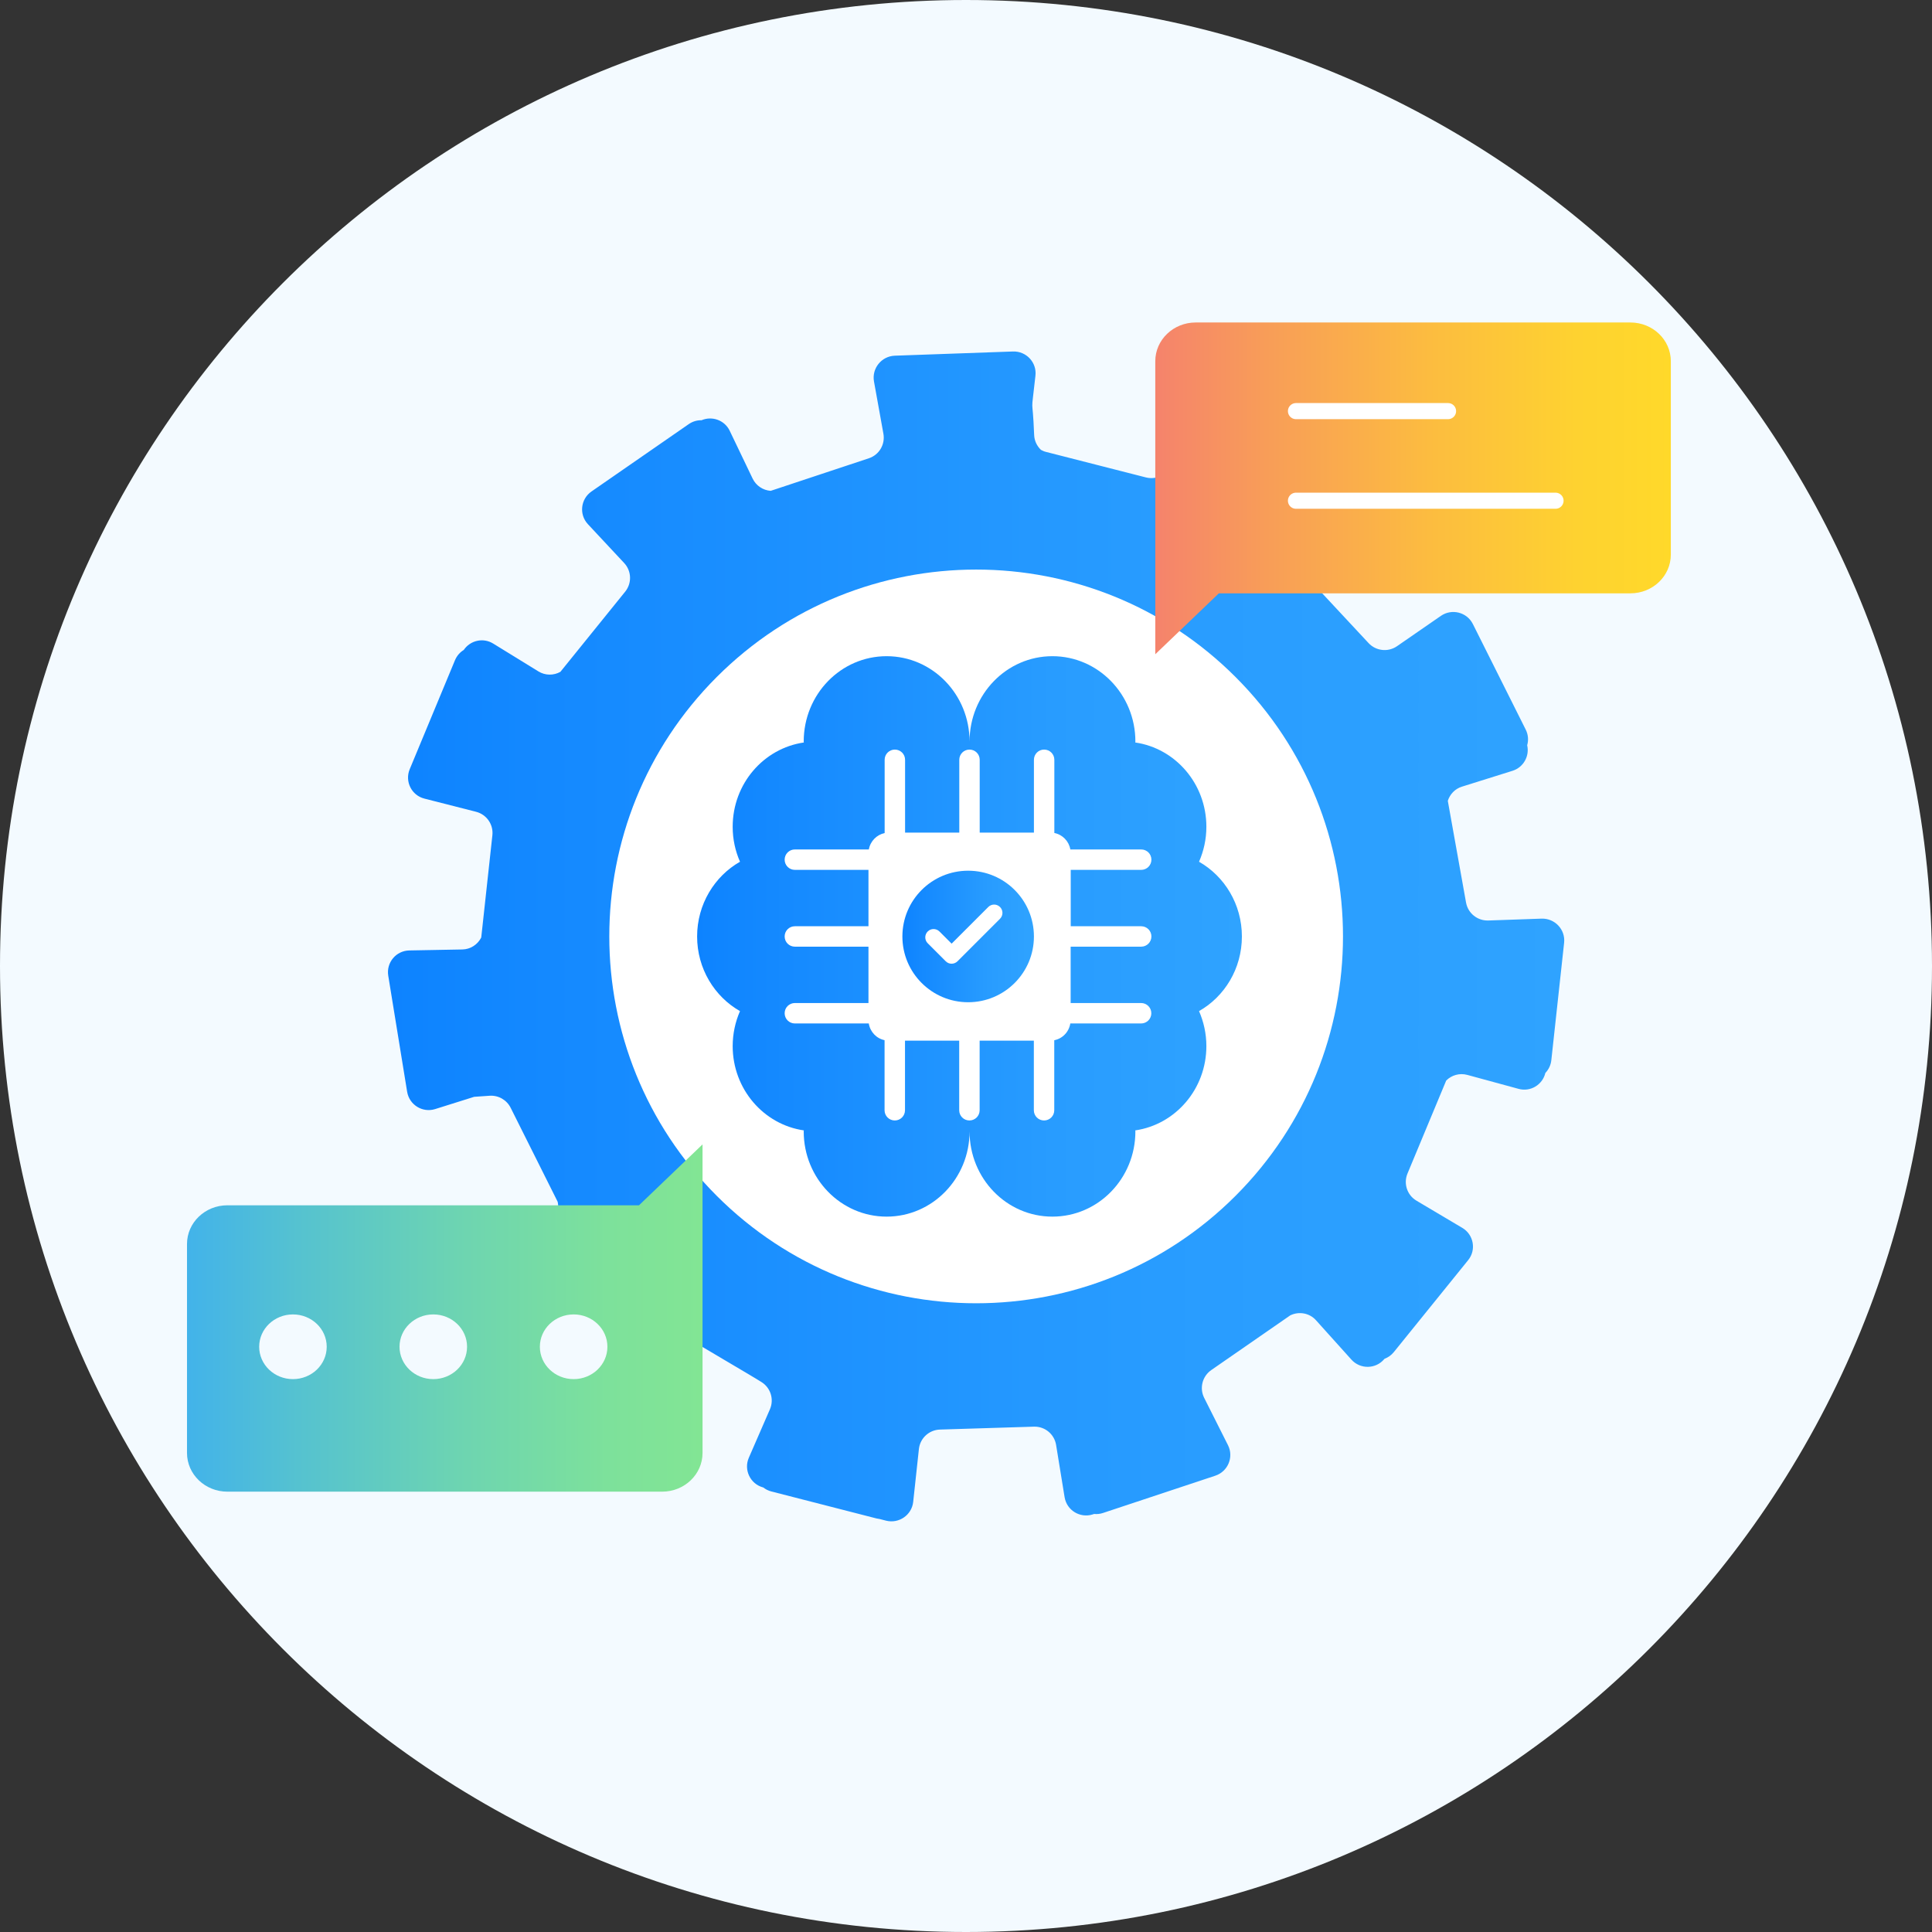<svg width="120" height="120" viewBox="0 0 120 120" fill="none" xmlns="http://www.w3.org/2000/svg">
<rect x="0" y="0" width="120" height="120" fill="#333333" stroke="none"/>
<g clip-path="url(#clip0_210_1415)">
<path d="M60 120C93.137 120 120 93.137 120 60C120 26.863 93.137 0 60 0C26.863 0 0 26.863 0 60C0 93.137 26.863 120 60 120Z" fill="#F3FAFF"/>
<path d="M97.15 58.558L96.356 65.847C96.323 66.162 96.185 66.435 95.985 66.644C95.811 67.376 95.059 67.839 94.314 67.629L91.137 66.764C90.656 66.633 90.156 66.781 89.826 67.115L87.42 72.895C87.163 73.518 87.401 74.235 87.981 74.577L90.826 76.265C91.535 76.685 91.709 77.638 91.185 78.276L86.569 83.986C86.414 84.177 86.217 84.312 86 84.395L85.982 84.412C85.457 85.043 84.49 85.061 83.939 84.449L81.739 82.003C81.334 81.55 80.679 81.438 80.142 81.698L75.236 85.096C74.682 85.479 74.49 86.213 74.791 86.818L76.276 89.77C76.642 90.507 76.268 91.398 75.485 91.658L68.511 93.973C68.326 94.035 68.137 94.053 67.957 94.035L67.859 94.067C67.076 94.307 66.257 93.807 66.124 92.992L65.596 89.746C65.487 89.083 64.91 88.598 64.233 88.612L58.378 88.793C57.704 88.815 57.147 89.332 57.075 89.999L56.72 93.284C56.632 94.104 55.832 94.653 55.032 94.451L54.634 94.348C54.572 94.342 54.511 94.331 54.446 94.315L47.914 92.638C47.722 92.591 47.554 92.503 47.41 92.391L47.393 92.385C46.602 92.171 46.184 91.299 46.509 90.548L47.824 87.527C48.089 86.911 47.864 86.193 47.292 85.839C46.76 85.51 47.003 85.657 42.198 82.813C41.618 82.468 40.872 82.604 40.449 83.125L38.369 85.697C37.851 86.339 36.88 86.374 36.318 85.769L31.318 80.403C31.155 80.225 31.043 80.014 30.995 79.791C30.556 79.182 30.701 78.316 31.343 77.885L34.075 76.054C34.546 75.74 34.757 75.174 34.637 74.642L31.717 68.805C31.471 68.316 30.957 68.022 30.412 68.059L29.452 68.125L27.025 68.888C26.239 69.131 25.423 68.623 25.289 67.816L24.115 60.602C23.984 59.788 24.597 59.051 25.423 59.034L28.714 58.973C29.222 58.965 29.668 58.668 29.891 58.23L30.583 51.879C30.655 51.209 30.224 50.59 29.572 50.422L26.366 49.604C25.562 49.404 25.131 48.538 25.449 47.775L28.263 41C28.38 40.725 28.572 40.511 28.806 40.369C29.204 39.778 30.009 39.586 30.636 39.975L33.438 41.7C33.864 41.965 34.39 41.963 34.806 41.729C34.81 41.729 34.81 41.725 34.81 41.725L38.832 36.748C39.255 36.225 39.231 35.468 38.771 34.973L36.517 32.559C35.955 31.957 36.06 30.997 36.739 30.526L42.776 26.345C43.022 26.174 43.298 26.096 43.573 26.102C44.222 25.823 45.005 26.091 45.324 26.757L46.747 29.725C46.962 30.171 47.393 30.451 47.862 30.486C47.87 30.486 47.88 30.483 47.882 30.483L53.965 28.465C54.605 28.254 54.99 27.606 54.87 26.939L54.284 23.69C54.142 22.879 54.751 22.125 55.575 22.093L62.918 21.832C63.744 21.804 64.407 22.513 64.313 23.332C64.009 26.13 64.124 24.257 64.233 27.018C64.247 27.38 64.407 27.706 64.656 27.943C64.757 27.997 64.859 28.043 64.974 28.07L71.177 29.654C71.832 29.82 72.506 29.479 72.768 28.86L74.037 25.812C74.355 25.048 75.273 24.746 75.985 25.166L82.3 28.909C82.6 29.086 82.803 29.361 82.901 29.663C83.355 30.149 83.398 30.914 82.949 31.452L80.843 33.978C80.623 34.243 80.521 34.572 80.538 34.895C80.538 34.989 80.552 35.083 80.575 35.173C80.597 35.205 80.618 35.235 80.647 35.267L85.005 39.944C85.465 40.438 86.222 40.519 86.776 40.133L89.497 38.252C90.174 37.785 91.112 38.021 91.482 38.759L94.765 45.316C94.925 45.634 94.945 45.979 94.856 46.288C95.011 46.957 94.631 47.66 93.944 47.876L90.802 48.861C90.37 48.995 90.059 49.332 89.928 49.735C89.928 49.749 89.928 49.757 89.931 49.772L91.059 56.062C91.179 56.725 91.768 57.197 92.444 57.174L95.749 57.058C96.58 57.032 97.239 57.741 97.15 58.558Z" fill="url(#paint0_linear_210_1415)"/>
<path d="M76.742 74.275C85.64 65.376 85.64 50.949 76.742 42.051C67.844 33.152 53.417 33.152 44.518 42.051C35.62 50.949 35.62 65.376 44.518 74.275C53.417 83.173 67.844 83.173 76.742 74.275Z" fill="white"/>
<path d="M101.269 20.03H74.265C72.88 20.03 71.757 21.107 71.757 22.434V40.636L75.705 36.853H101.27C102.655 36.853 103.778 35.776 103.778 34.449V22.434C103.778 21.105 102.655 20.03 101.269 20.03Z" fill="url(#paint1_linear_210_1415)"/>
<path d="M14.123 92.65H41.128C42.513 92.65 43.636 91.573 43.636 90.246V71.08L39.689 74.863H14.123C12.738 74.863 11.615 75.939 11.615 77.267V90.244C11.615 91.573 12.738 92.65 14.123 92.65Z" fill="url(#paint2_linear_210_1415)"/>
<path d="M35.63 85.66C36.788 85.66 37.727 84.76 37.727 83.65C37.727 82.54 36.788 81.641 35.63 81.641C34.471 81.641 33.532 82.54 33.532 83.65C33.532 84.76 34.471 85.66 35.63 85.66Z" fill="#F3FAFF"/>
<path d="M26.912 85.66C28.071 85.66 29.01 84.76 29.01 83.65C29.01 82.54 28.071 81.641 26.912 81.641C25.754 81.641 24.815 82.54 24.815 83.65C24.815 84.76 25.754 85.66 26.912 85.66Z" fill="#F3FAFF"/>
<path d="M18.195 85.66C19.354 85.66 20.293 84.76 20.293 83.65C20.293 82.54 19.354 81.641 18.195 81.641C17.037 81.641 16.098 82.54 16.098 83.65C16.098 84.76 17.037 85.66 18.195 85.66Z" fill="#F3FAFF"/>
<path d="M80.495 31.101H96.617" stroke="white" stroke-miterlimit="10" stroke-linecap="round" stroke-linejoin="round"/>
<path d="M80.495 25.535H89.941" stroke="white" stroke-miterlimit="10" stroke-linecap="round" stroke-linejoin="round"/>
<path d="M56.695 53.623C56.203 53.623 55.805 54.021 55.805 54.516V61.816C55.805 62.31 56.203 62.709 56.695 62.709H63.745C64.237 62.709 64.634 62.311 64.634 61.816V54.516C64.634 54.022 64.237 53.623 63.745 53.623H56.695ZM45.963 62.802C44.376 61.901 43.299 60.161 43.299 58.166C43.299 56.171 44.376 54.428 45.963 53.524C45.671 52.861 45.508 52.131 45.508 51.353C45.508 48.682 47.428 46.482 49.927 46.117C49.927 46.096 49.92 46.077 49.92 46.056C49.92 43.129 52.224 40.757 55.069 40.757C57.914 40.757 60.221 43.129 60.221 46.056C60.221 43.129 62.524 40.757 65.366 40.757C68.208 40.757 70.521 43.129 70.521 46.056C70.521 46.077 70.514 46.096 70.514 46.117C73.01 46.481 74.93 48.685 74.93 51.353C74.93 52.131 74.764 52.859 74.475 53.524C76.059 54.428 77.136 56.168 77.136 58.166C77.136 60.164 76.059 61.901 74.475 62.802C74.764 63.468 74.93 64.201 74.93 64.974C74.93 67.645 73.01 69.845 70.514 70.211C70.514 70.235 70.521 70.252 70.521 70.275C70.521 73.198 68.213 75.567 65.366 75.567C62.519 75.567 60.221 73.198 60.221 70.275C60.221 73.198 57.912 75.567 55.069 75.567C52.227 75.567 49.92 73.198 49.92 70.275C49.92 70.254 49.927 70.235 49.927 70.211C47.428 69.847 45.508 67.642 45.508 64.974C45.51 64.2 45.671 63.468 45.963 62.802Z" fill="url(#paint3_linear_210_1415)"/>
<path d="M70.882 58.799C71.233 58.799 71.516 58.516 71.516 58.165C71.516 57.813 71.233 57.531 70.882 57.531H66.505V54.029H70.882C71.233 54.029 71.516 53.746 71.516 53.395C71.516 53.043 71.233 52.761 70.882 52.761H66.481C66.391 52.243 65.997 51.84 65.487 51.738V47.192C65.487 46.84 65.204 46.558 64.853 46.558C64.501 46.558 64.219 46.84 64.219 47.192V51.714H60.851V47.192C60.851 46.84 60.569 46.558 60.217 46.558C59.866 46.558 59.583 46.84 59.583 47.192V51.714H56.216V47.192C56.216 46.84 55.933 46.558 55.581 46.558C55.23 46.558 54.947 46.84 54.947 47.192V51.743C54.447 51.848 54.054 52.252 53.966 52.761H49.37C49.019 52.761 48.736 53.043 48.736 53.395C48.736 53.746 49.019 54.029 49.37 54.029H53.942V57.531H49.37C49.019 57.531 48.736 57.813 48.736 58.165C48.736 58.516 49.019 58.799 49.37 58.799H53.942V62.3H49.37C49.019 62.3 48.736 62.583 48.736 62.935C48.736 63.286 49.019 63.569 49.37 63.569H53.962C54.043 64.086 54.434 64.502 54.942 64.607V68.96C54.942 69.312 55.225 69.594 55.577 69.594C55.928 69.594 56.211 69.312 56.211 68.96V64.636H59.578V68.96C59.578 69.312 59.861 69.594 60.212 69.594C60.564 69.594 60.847 69.312 60.847 68.96V64.636H64.214V68.96C64.214 69.312 64.497 69.594 64.848 69.594C65.2 69.594 65.482 69.312 65.482 68.96V64.61C66 64.51 66.394 64.093 66.479 63.569H70.877C71.228 63.569 71.511 63.286 71.511 62.935C71.511 62.583 71.228 62.3 70.877 62.3H66.5V58.799H70.882Z" fill="white"/>
<path d="M60.134 62.251C62.39 62.251 64.219 60.422 64.219 58.166C64.219 55.91 62.39 54.081 60.134 54.081C57.878 54.081 56.049 55.91 56.049 58.166C56.049 60.422 57.878 62.251 60.134 62.251Z" fill="url(#paint4_linear_210_1415)"/>
<path d="M59.105 59.858C58.973 59.858 58.842 59.807 58.741 59.706L57.621 58.586C57.42 58.385 57.42 58.058 57.621 57.856C57.822 57.655 58.15 57.655 58.351 57.856L59.107 58.612L61.383 56.336C61.584 56.134 61.912 56.134 62.113 56.336C62.315 56.537 62.315 56.864 62.113 57.066L59.471 59.708C59.369 59.808 59.236 59.858 59.105 59.858Z" fill="white"/>
</g>
<defs>
<linearGradient id="paint0_linear_210_1415" x1="24.102" y1="58.163" x2="97.159" y2="58.163" gradientUnits="userSpaceOnUse">
<stop stop-color="#0D83FF"/>
<stop offset="0.137" stop-color="#1489FF"/>
<stop offset="0.653" stop-color="#289CFF"/>
<stop offset="1" stop-color="#2FA3FF"/>
</linearGradient>
<linearGradient id="paint1_linear_210_1415" x1="71.756" y1="30.332" x2="103.777" y2="30.332" gradientUnits="userSpaceOnUse">
<stop stop-color="#F5836C"/>
<stop offset="0.215" stop-color="#F89D58"/>
<stop offset="0.543" stop-color="#FCBD3F"/>
<stop offset="0.816" stop-color="#FED230"/>
<stop offset="1" stop-color="#FFD92A"/>
</linearGradient>
<linearGradient id="paint2_linear_210_1415" x1="11.615" y1="81.864" x2="43.636" y2="81.864" gradientUnits="userSpaceOnUse">
<stop stop-color="#42B3EA"/>
<stop offset="0.215" stop-color="#55C2D0"/>
<stop offset="0.543" stop-color="#6ED5B0"/>
<stop offset="0.816" stop-color="#7DE19B"/>
<stop offset="1" stop-color="#82E594"/>
</linearGradient>
<linearGradient id="paint3_linear_210_1415" x1="43.3" y1="58.163" x2="77.137" y2="58.163" gradientUnits="userSpaceOnUse">
<stop stop-color="#0D83FF"/>
<stop offset="0.137" stop-color="#1489FF"/>
<stop offset="0.653" stop-color="#289CFF"/>
<stop offset="1" stop-color="#2FA3FF"/>
</linearGradient>
<linearGradient id="paint4_linear_210_1415" x1="56.05" y1="58.166" x2="64.219" y2="58.166" gradientUnits="userSpaceOnUse">
<stop stop-color="#0D83FF"/>
<stop offset="0.137" stop-color="#1489FF"/>
<stop offset="0.653" stop-color="#289CFF"/>
<stop offset="1" stop-color="#2FA3FF"/>
</linearGradient>
<clipPath id="clip0_210_1415">
<rect width="120" height="120" fill="white"/>
</clipPath>
</defs>
</svg>
